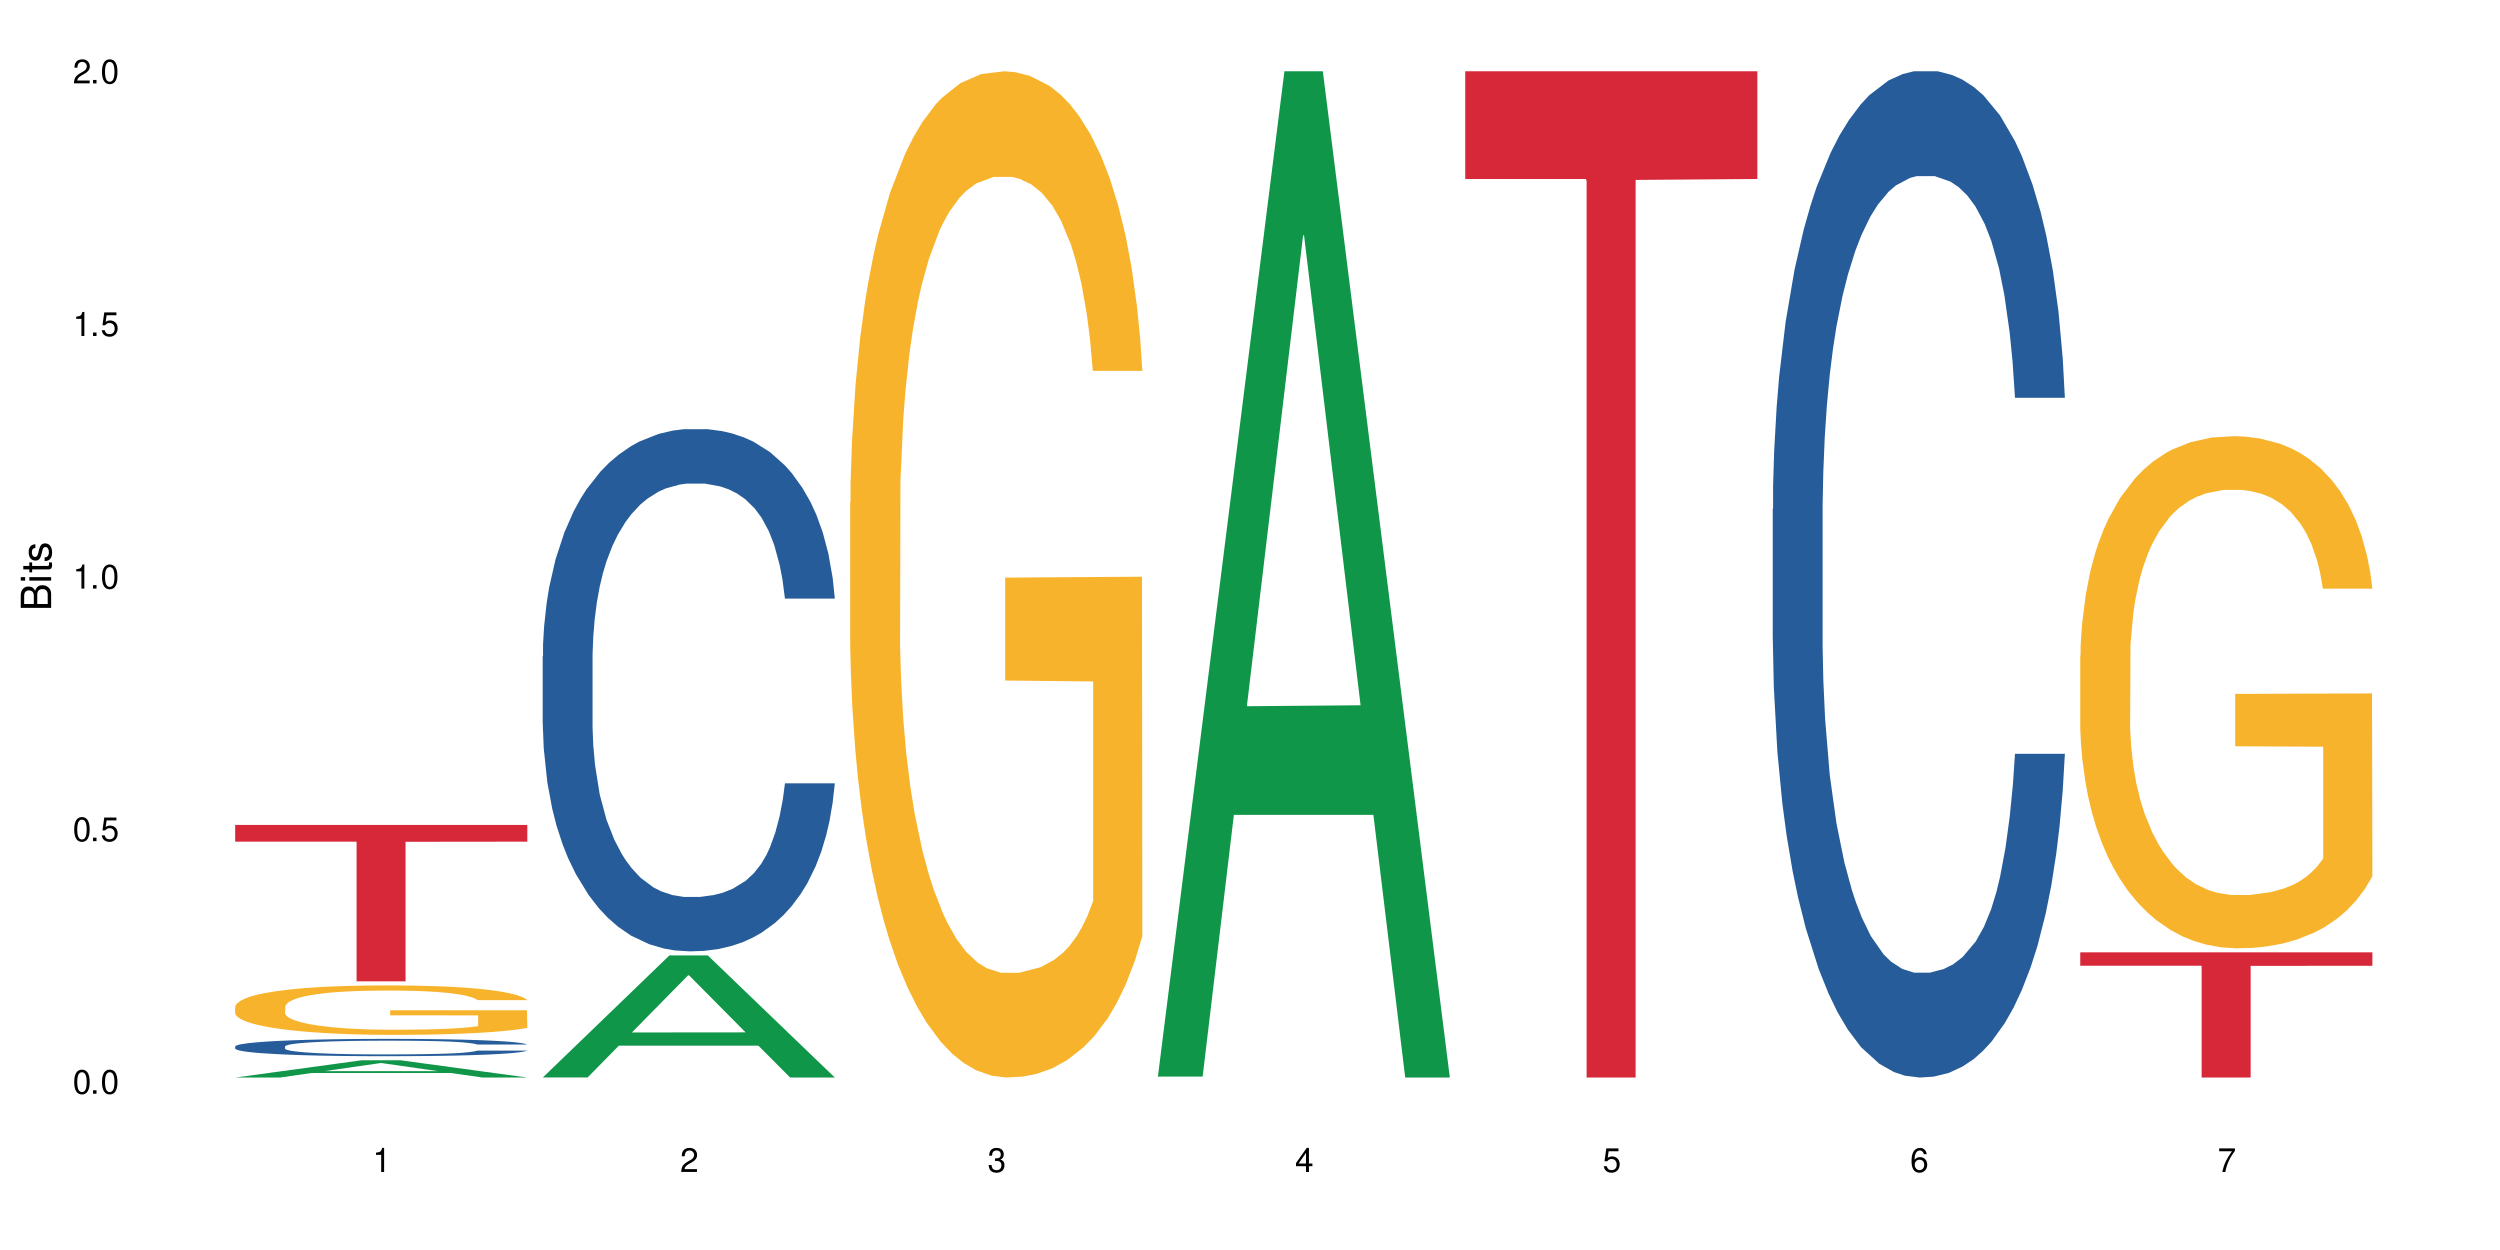 <?xml version="1.0" encoding="UTF-8"?>
<svg xmlns="http://www.w3.org/2000/svg" xmlns:xlink="http://www.w3.org/1999/xlink" width="720" height="360" viewBox="0 0 720 360">
<defs>
<g>
<g id="glyph-0-0">
</g>
<g id="glyph-0-1">
<path d="M 2.641 -6.938 C 2 -6.938 1.422 -6.656 1.078 -6.172 C 0.641 -5.562 0.406 -4.641 0.406 -3.359 C 0.406 -1.016 1.188 0.219 2.641 0.219 C 4.078 0.219 4.859 -1.016 4.859 -3.297 C 4.859 -4.641 4.656 -5.547 4.203 -6.172 C 3.844 -6.656 3.281 -6.938 2.641 -6.938 Z M 2.641 -6.188 C 3.547 -6.188 4 -5.25 4 -3.375 C 4 -1.406 3.562 -0.484 2.625 -0.484 C 1.734 -0.484 1.281 -1.438 1.281 -3.344 C 1.281 -5.25 1.734 -6.188 2.641 -6.188 Z M 2.641 -6.188 "/>
</g>
<g id="glyph-0-2">
<path d="M 1.828 -1 L 0.828 -1 L 0.828 0 L 1.828 0 Z M 1.828 -1 "/>
</g>
<g id="glyph-0-3">
<path d="M 4.562 -6.797 L 1.062 -6.797 L 0.547 -3.094 L 1.328 -3.094 C 1.719 -3.562 2.047 -3.734 2.578 -3.734 C 3.484 -3.734 4.062 -3.109 4.062 -2.094 C 4.062 -1.125 3.484 -0.531 2.578 -0.531 C 1.828 -0.531 1.375 -0.906 1.188 -1.672 L 0.328 -1.672 C 0.453 -1.109 0.547 -0.844 0.75 -0.594 C 1.125 -0.078 1.828 0.219 2.594 0.219 C 3.969 0.219 4.922 -0.781 4.922 -2.219 C 4.922 -3.562 4.031 -4.484 2.719 -4.484 C 2.25 -4.484 1.859 -4.359 1.469 -4.062 L 1.734 -5.969 L 4.562 -5.969 Z M 4.562 -6.797 "/>
</g>
<g id="glyph-0-4">
<path d="M 2.484 -4.938 L 2.484 0 L 3.328 0 L 3.328 -6.938 L 2.766 -6.938 C 2.469 -5.875 2.281 -5.734 0.984 -5.562 L 0.984 -4.938 Z M 2.484 -4.938 "/>
</g>
<g id="glyph-0-5">
<path d="M 4.859 -0.828 L 1.281 -0.828 C 1.359 -1.406 1.672 -1.781 2.5 -2.281 L 3.469 -2.828 C 4.406 -3.344 4.906 -4.062 4.906 -4.906 C 4.906 -5.484 4.672 -6.031 4.266 -6.406 C 3.859 -6.766 3.375 -6.938 2.719 -6.938 C 1.859 -6.938 1.219 -6.625 0.844 -6.031 C 0.609 -5.672 0.5 -5.234 0.484 -4.531 L 1.328 -4.531 C 1.359 -5.016 1.406 -5.281 1.531 -5.516 C 1.75 -5.938 2.188 -6.203 2.703 -6.203 C 3.469 -6.203 4.031 -5.641 4.031 -4.891 C 4.031 -4.344 3.719 -3.859 3.125 -3.516 L 2.234 -3 C 0.812 -2.172 0.406 -1.531 0.328 -0.016 L 4.859 -0.016 Z M 4.859 -0.828 "/>
</g>
<g id="glyph-0-6">
<path d="M 2.125 -3.188 L 2.578 -3.188 C 3.5 -3.188 3.984 -2.766 3.984 -1.922 C 3.984 -1.062 3.469 -0.531 2.594 -0.531 C 1.656 -0.531 1.203 -1 1.156 -2.016 L 0.312 -2.016 C 0.344 -1.453 0.438 -1.094 0.609 -0.781 C 0.953 -0.109 1.625 0.219 2.547 0.219 C 3.953 0.219 4.859 -0.625 4.859 -1.938 C 4.859 -2.828 4.516 -3.297 3.703 -3.594 C 4.344 -3.844 4.656 -4.328 4.656 -5.031 C 4.656 -6.219 3.875 -6.938 2.578 -6.938 C 1.203 -6.938 0.484 -6.172 0.453 -4.703 L 1.297 -4.703 C 1.312 -5.125 1.344 -5.359 1.453 -5.578 C 1.641 -5.969 2.062 -6.203 2.594 -6.203 C 3.344 -6.203 3.797 -5.75 3.797 -5 C 3.797 -4.516 3.609 -4.219 3.25 -4.047 C 3.016 -3.953 2.703 -3.922 2.125 -3.906 Z M 2.125 -3.188 "/>
</g>
<g id="glyph-0-7">
<path d="M 3.141 -1.672 L 3.141 0 L 3.984 0 L 3.984 -1.672 L 4.984 -1.672 L 4.984 -2.438 L 3.984 -2.438 L 3.984 -6.938 L 3.359 -6.938 L 0.266 -2.578 L 0.266 -1.672 Z M 3.141 -2.438 L 1 -2.438 L 3.141 -5.5 Z M 3.141 -2.438 "/>
</g>
<g id="glyph-0-8">
<path d="M 4.781 -5.125 C 4.609 -6.266 3.891 -6.938 2.844 -6.938 C 2.094 -6.938 1.422 -6.578 1.031 -5.953 C 0.594 -5.266 0.406 -4.422 0.406 -3.172 C 0.406 -2 0.578 -1.25 0.984 -0.641 C 1.359 -0.078 1.953 0.219 2.703 0.219 C 3.984 0.219 4.922 -0.75 4.922 -2.094 C 4.922 -3.375 4.062 -4.281 2.844 -4.281 C 2.172 -4.281 1.641 -4.031 1.281 -3.516 C 1.281 -5.234 1.828 -6.188 2.797 -6.188 C 3.391 -6.188 3.797 -5.797 3.938 -5.125 Z M 2.734 -3.531 C 3.547 -3.531 4.062 -2.953 4.062 -2.031 C 4.062 -1.156 3.484 -0.531 2.703 -0.531 C 1.922 -0.531 1.328 -1.188 1.328 -2.078 C 1.328 -2.938 1.906 -3.531 2.734 -3.531 Z M 2.734 -3.531 "/>
</g>
<g id="glyph-0-9">
<path d="M 4.984 -6.797 L 0.438 -6.797 L 0.438 -5.969 L 4.109 -5.969 C 2.5 -3.656 1.828 -2.234 1.328 0 L 2.219 0 C 2.594 -2.172 3.453 -4.047 4.984 -6.094 Z M 4.984 -6.797 "/>
</g>
<g id="glyph-1-0">
</g>
<g id="glyph-1-1">
<path d="M 0 -0.953 L 0 -4.891 C 0 -5.719 -0.234 -6.344 -0.734 -6.797 C -1.188 -7.234 -1.812 -7.469 -2.5 -7.469 C -3.547 -7.469 -4.188 -7 -4.625 -5.875 C -4.984 -6.688 -5.625 -7.094 -6.531 -7.094 C -7.172 -7.094 -7.734 -6.859 -8.141 -6.391 C -8.562 -5.922 -8.75 -5.344 -8.75 -4.5 L -8.75 -0.953 Z M -4.984 -2.062 L -7.766 -2.062 L -7.766 -4.219 C -7.766 -4.844 -7.688 -5.203 -7.453 -5.5 C -7.219 -5.812 -6.859 -5.969 -6.375 -5.969 C -5.891 -5.969 -5.531 -5.812 -5.297 -5.5 C -5.062 -5.203 -4.984 -4.844 -4.984 -4.219 Z M -0.984 -2.062 L -4 -2.062 L -4 -4.781 C -4 -5.766 -3.438 -6.359 -2.484 -6.359 C -1.547 -6.359 -0.984 -5.766 -0.984 -4.781 Z M -0.984 -2.062 "/>
</g>
<g id="glyph-1-2">
<path d="M -6.281 -1.797 L -6.281 -0.797 L 0 -0.797 L 0 -1.797 Z M -8.75 -1.797 L -8.75 -0.797 L -7.484 -0.797 L -7.484 -1.797 Z M -8.75 -1.797 "/>
</g>
<g id="glyph-1-3">
<path d="M -6.281 -3.047 L -6.281 -2.016 L -8.016 -2.016 L -8.016 -1.016 L -6.281 -1.016 L -6.281 -0.172 L -5.469 -0.172 L -5.469 -1.016 L -0.719 -1.016 C -0.078 -1.016 0.281 -1.453 0.281 -2.234 C 0.281 -2.5 0.25 -2.719 0.188 -3.047 L -0.641 -3.047 C -0.609 -2.906 -0.594 -2.766 -0.594 -2.562 C -0.594 -2.141 -0.719 -2.016 -1.156 -2.016 L -5.469 -2.016 L -5.469 -3.047 Z M -6.281 -3.047 "/>
</g>
<g id="glyph-1-4">
<path d="M -4.531 -5.25 C -5.766 -5.25 -6.469 -4.422 -6.469 -2.969 C -6.469 -1.516 -5.719 -0.562 -4.547 -0.562 C -3.562 -0.562 -3.094 -1.062 -2.734 -2.562 L -2.516 -3.484 C -2.344 -4.188 -2.094 -4.469 -1.641 -4.469 C -1.047 -4.469 -0.641 -3.875 -0.641 -3 C -0.641 -2.453 -0.797 -2 -1.062 -1.75 C -1.25 -1.594 -1.422 -1.531 -1.875 -1.469 L -1.875 -0.406 C -0.422 -0.453 0.281 -1.266 0.281 -2.922 C 0.281 -4.5 -0.5 -5.516 -1.719 -5.516 C -2.656 -5.516 -3.172 -4.984 -3.469 -3.734 L -3.703 -2.766 C -3.891 -1.953 -4.156 -1.609 -4.594 -1.609 C -5.188 -1.609 -5.547 -2.125 -5.547 -2.938 C -5.547 -3.75 -5.203 -4.172 -4.531 -4.203 Z M -4.531 -5.25 "/>
</g>
</g>
</defs>
<rect x="-72" y="-36" width="864" height="432" fill="rgb(100%, 100%, 100%)" fill-opacity="1"/>
<path fill-rule="nonzero" fill="rgb(6.275%, 58.824%, 28.235%)" fill-opacity="1" d="M 67.73 310.328 L 67.82 310.324 L 104.227 305.348 L 115.281 305.348 L 151.867 310.332 L 139.012 310.332 L 129.844 309.031 L 89.664 309.031 L 80.676 310.328 L 67.73 310.328 L 93.527 308.492 L 126.156 308.488 L 109.887 306.164 L 109.707 306.16 L 109.527 306.172 L 93.438 308.488 L 93.527 308.492 Z M 67.73 310.328 "/>
<path fill-rule="nonzero" fill="rgb(14.51%, 36.078%, 60%)" fill-opacity="1" d="M 67.73 301.371 L 67.832 301.363 L 67.832 301.254 L 68.141 301.082 L 68.859 300.863 L 69.578 300.715 L 71.426 300.445 L 73.988 300.184 L 76.656 299.984 L 78.605 299.867 L 80.352 299.773 L 84.352 299.605 L 86.918 299.52 L 89.688 299.441 L 93.074 299.363 L 95.535 299.32 L 101.078 299.246 L 105.18 299.215 L 108.363 299.203 L 115.238 299.203 L 119.34 299.219 L 122.316 299.242 L 125.598 299.277 L 128.371 299.32 L 133.191 299.418 L 137.5 299.547 L 139.449 299.621 L 142.527 299.762 L 144.891 299.898 L 146.531 300.016 L 148.379 300.184 L 150.02 300.391 L 151.25 300.621 L 151.867 300.82 L 137.5 300.82 L 136.785 300.637 L 135.961 300.496 L 134.422 300.309 L 132.883 300.176 L 130.73 300.043 L 128.781 299.957 L 126.113 299.871 L 123.754 299.816 L 121.289 299.773 L 118.93 299.746 L 114.414 299.719 L 109.184 299.719 L 107.234 299.73 L 103.23 299.766 L 101.078 299.797 L 98 299.863 L 95.844 299.922 L 93.281 300.012 L 91.535 300.09 L 89.379 300.207 L 87.84 300.312 L 86.098 300.465 L 85.07 300.578 L 84.148 300.703 L 83.328 300.855 L 82.711 301.016 L 82.301 301.184 L 82.094 301.348 L 82.094 302.055 L 82.301 302.219 L 82.812 302.41 L 84.148 302.688 L 86.098 302.926 L 88.355 303.117 L 90.508 303.254 L 91.742 303.32 L 93.383 303.391 L 95.945 303.484 L 99.641 303.574 L 101.797 303.609 L 105.078 303.648 L 108.465 303.664 L 112.98 303.664 L 116.98 303.648 L 119.648 303.625 L 122.418 303.59 L 126.215 303.512 L 128.574 303.438 L 130.629 303.352 L 132.168 303.266 L 133.191 303.191 L 134.73 303.051 L 135.961 302.895 L 136.887 302.734 L 137.5 302.582 L 151.867 302.582 L 151.25 302.762 L 150.328 302.941 L 149.402 303.074 L 147.969 303.234 L 146.324 303.375 L 143.965 303.535 L 142.016 303.637 L 139.449 303.754 L 137.09 303.84 L 134.527 303.918 L 130.73 304.008 L 128.266 304.055 L 125.598 304.094 L 122.418 304.129 L 118.418 304.16 L 114.109 304.18 L 110.105 304.184 L 105.797 304.176 L 102.617 304.156 L 98.41 304.117 L 93.176 304.035 L 89.379 303.949 L 86.406 303.863 L 83.84 303.77 L 80.969 303.648 L 77.273 303.445 L 75.016 303.293 L 73.477 303.164 L 71.734 302.988 L 70.5 302.828 L 69.066 302.57 L 68.039 302.25 L 67.73 302 Z M 67.73 301.371 "/>
<path fill-rule="nonzero" fill="rgb(96.863%, 70.196%, 16.863%)" fill-opacity="1" d="M 67.73 289.895 L 67.832 289.883 L 67.832 289.621 L 68.242 289.035 L 69.27 288.23 L 70.605 287.566 L 72.039 287.047 L 72.965 286.773 L 74.504 286.383 L 75.836 286.098 L 79.223 285.512 L 83.531 284.965 L 85.891 284.73 L 88.559 284.512 L 92.355 284.262 L 94.102 284.172 L 99.438 283.965 L 105.488 283.836 L 112.16 283.797 L 115.238 283.809 L 119.441 283.859 L 125.188 284.004 L 128.473 284.133 L 131.039 284.262 L 133.707 284.434 L 136.988 284.691 L 140.066 285.004 L 142.527 285.316 L 144.992 285.707 L 147.043 286.125 L 148.789 286.578 L 150.328 287.125 L 151.25 287.582 L 151.867 288.035 L 137.605 288.035 L 136.785 287.582 L 135.859 287.23 L 134.32 286.801 L 132.781 286.488 L 131.242 286.242 L 128.371 285.902 L 125.906 285.695 L 122.828 285.512 L 119.855 285.395 L 116.469 285.316 L 114.414 285.293 L 108.977 285.293 L 104.055 285.383 L 101.18 285.484 L 99.129 285.59 L 96.254 285.785 L 94.512 285.941 L 93.484 286.047 L 90.406 286.449 L 88.355 286.812 L 87.227 287.059 L 85.789 287.449 L 84.762 287.801 L 83.633 288.32 L 83.02 288.711 L 82.199 289.598 L 82.094 291.938 L 82.402 292.43 L 83.02 292.965 L 83.84 293.434 L 85.07 293.926 L 86.301 294.305 L 88.457 294.812 L 90.305 295.148 L 91.742 295.371 L 94.512 295.723 L 95.641 295.84 L 98.309 296.074 L 101.078 296.254 L 104.465 296.41 L 107.027 296.488 L 111.133 296.555 L 116.363 296.555 L 122.52 296.477 L 126.422 296.371 L 129.09 296.27 L 130.832 296.176 L 132.988 296.035 L 134.527 295.902 L 135.961 295.762 L 137.707 295.539 L 137.707 292.43 L 112.363 292.418 L 112.363 290.961 L 151.762 290.949 L 151.867 296.035 L 149.711 296.387 L 147.043 296.723 L 144.48 296.984 L 141.812 297.203 L 138.016 297.453 L 134.938 297.609 L 130.215 297.789 L 125.906 297.906 L 121.395 297.984 L 117.391 298.023 L 112.672 298.039 L 108.465 298.012 L 103.949 297.934 L 100.359 297.828 L 97.074 297.699 L 93.793 297.531 L 89.688 297.258 L 87.02 297.035 L 84.25 296.762 L 81.48 296.438 L 79.016 296.086 L 77.375 295.812 L 75.734 295.5 L 73.988 295.109 L 72.348 294.668 L 71.117 294.266 L 69.988 293.809 L 69.168 293.383 L 68.348 292.797 L 67.938 292.328 L 67.73 291.926 Z M 67.73 289.895 "/>
<path fill-rule="nonzero" fill="rgb(83.922%, 15.686%, 22.353%)" fill-opacity="1" d="M 67.73 237.578 L 151.867 237.578 L 151.867 242.398 L 116.801 242.441 L 116.801 282.633 L 102.695 282.633 L 102.695 242.484 L 102.488 242.398 L 67.73 242.398 Z M 67.73 237.578 "/>
<path fill-rule="nonzero" fill="rgb(6.275%, 58.824%, 28.235%)" fill-opacity="1" d="M 156.293 310.301 L 156.383 310.266 L 192.789 275.16 L 203.844 275.16 L 240.43 310.332 L 227.574 310.332 L 218.406 301.152 L 178.227 301.152 L 169.238 310.301 L 156.293 310.301 L 182.094 297.352 L 214.723 297.32 L 198.453 280.906 L 198.273 280.875 L 198.094 280.973 L 182.004 297.32 L 182.094 297.352 Z M 156.293 310.301 "/>
<path fill-rule="nonzero" fill="rgb(14.51%, 36.078%, 60%)" fill-opacity="1" d="M 156.293 189.039 L 156.398 188.902 L 156.398 185.602 L 156.703 180.379 L 157.422 173.781 L 158.141 169.242 L 159.988 161.133 L 162.555 153.297 L 165.223 147.246 L 167.172 143.672 L 168.914 140.926 L 172.918 135.836 L 175.48 133.227 L 178.25 130.891 L 181.637 128.551 L 184.102 127.176 L 189.641 124.977 L 193.746 124.016 L 196.926 123.602 L 203.801 123.602 L 207.902 124.152 L 210.879 124.84 L 214.164 125.941 L 216.934 127.176 L 221.754 130.203 L 226.066 134.051 L 228.016 136.25 L 231.094 140.512 L 233.453 144.637 L 235.094 148.211 L 236.941 153.297 L 238.582 159.484 L 239.812 166.492 L 240.43 172.406 L 226.066 172.406 L 225.348 166.906 L 224.527 162.645 L 222.988 157.008 L 221.449 153.023 L 219.293 149.035 L 217.344 146.422 L 214.676 143.812 L 212.316 142.16 L 209.855 140.926 L 207.492 140.098 L 202.98 139.273 L 197.746 139.273 L 195.797 139.551 L 191.797 140.648 L 189.641 141.613 L 186.562 143.535 L 184.406 145.324 L 181.844 148.074 L 180.098 150.41 L 177.945 153.984 L 176.406 157.145 L 174.66 161.684 L 173.633 165.117 L 172.711 168.969 L 171.891 173.504 L 171.273 178.316 L 170.863 183.402 L 170.66 188.352 L 170.66 209.66 L 170.863 214.609 L 171.379 220.383 L 172.711 228.77 L 174.66 236.055 L 176.918 241.828 L 179.074 245.953 L 180.305 247.875 L 181.945 250.078 L 184.512 252.824 L 188.203 255.574 L 190.359 256.676 L 193.641 257.773 L 197.027 258.324 L 201.543 258.324 L 205.543 257.773 L 208.211 257.086 L 210.98 255.988 L 214.777 253.652 L 217.137 251.449 L 219.191 248.84 L 220.73 246.227 L 221.754 244.027 L 223.293 239.766 L 224.527 235.094 L 225.449 230.281 L 226.066 225.605 L 240.43 225.605 L 239.812 231.105 L 238.891 236.465 L 237.969 240.453 L 236.531 245.266 L 234.891 249.527 L 232.527 254.34 L 230.578 257.5 L 228.016 260.938 L 225.656 263.547 L 223.09 265.887 L 219.293 268.637 L 216.832 270.008 L 214.164 271.246 L 210.98 272.348 L 206.98 273.309 L 202.672 273.859 L 198.668 273.996 L 194.359 273.723 L 191.18 273.172 L 186.973 271.934 L 181.738 269.461 L 177.945 266.848 L 174.969 264.234 L 172.402 261.488 L 169.531 257.773 L 165.836 251.727 L 163.578 247.051 L 162.039 243.203 L 160.297 237.84 L 159.066 233.031 L 157.629 225.332 L 156.602 215.57 L 156.293 208.012 Z M 156.293 189.039 "/>
<path fill-rule="nonzero" fill="rgb(96.863%, 70.196%, 16.863%)" fill-opacity="1" d="M 244.859 144.652 L 244.961 144.387 L 244.961 139.094 L 245.371 127.184 L 246.398 110.777 L 247.73 97.277 L 249.168 86.691 L 250.09 81.133 L 251.629 73.195 L 252.965 67.371 L 256.348 55.461 L 260.66 44.348 L 263.02 39.582 L 265.688 35.082 L 269.484 30.055 L 271.227 28.203 L 276.562 23.965 L 282.617 21.32 L 289.285 20.527 L 292.363 20.789 L 296.57 21.848 L 302.316 24.762 L 305.598 27.406 L 308.164 30.055 L 310.832 33.496 L 314.117 38.789 L 317.195 45.141 L 319.656 51.492 L 322.117 59.43 L 324.172 67.902 L 325.914 77.164 L 327.453 88.281 L 328.379 97.543 L 328.992 106.805 L 314.73 106.805 L 313.91 97.543 L 312.988 90.398 L 311.449 81.664 L 309.91 75.312 L 308.371 70.281 L 305.496 63.402 L 303.035 59.168 L 299.957 55.461 L 296.98 53.078 L 293.594 51.492 L 291.543 50.961 L 286.105 50.961 L 281.18 52.816 L 278.309 54.934 L 276.254 57.051 L 273.383 61.02 L 271.637 64.195 L 270.613 66.312 L 267.535 74.516 L 265.48 81.93 L 264.352 86.957 L 262.918 94.898 L 261.891 102.043 L 260.762 112.629 L 260.145 120.57 L 259.324 138.566 L 259.223 186.207 L 259.531 196.262 L 260.145 207.113 L 260.965 216.641 L 262.199 226.699 L 263.43 234.375 L 265.582 244.695 L 267.43 251.578 L 268.867 256.078 L 271.637 263.223 L 272.766 265.605 L 275.434 270.367 L 278.203 274.074 L 281.59 277.25 L 284.156 278.836 L 288.258 280.16 L 293.492 280.16 L 299.648 278.574 L 303.547 276.457 L 306.215 274.34 L 307.961 272.484 L 310.113 269.574 L 311.652 266.926 L 313.09 264.016 L 314.832 259.516 L 314.832 196.262 L 289.492 195.996 L 289.492 166.355 L 328.891 166.09 L 328.992 269.574 L 326.84 276.719 L 324.172 283.602 L 321.605 288.895 L 318.938 293.395 L 315.141 298.422 L 312.062 301.598 L 307.344 305.305 L 303.035 307.688 L 298.52 309.273 L 294.52 310.066 L 289.797 310.332 L 285.59 309.805 L 281.078 308.215 L 277.484 306.098 L 274.203 303.453 L 270.918 300.012 L 266.816 294.453 L 264.148 289.953 L 261.379 284.395 L 258.605 277.777 L 256.145 270.633 L 254.504 265.074 L 252.859 258.723 L 251.117 250.781 L 249.477 241.785 L 248.242 233.578 L 247.113 224.316 L 246.293 215.582 L 245.473 203.672 L 245.062 194.145 L 244.859 185.941 Z M 244.859 144.652 "/>
<path fill-rule="nonzero" fill="rgb(6.275%, 58.824%, 28.235%)" fill-opacity="1" d="M 333.422 310.059 L 333.512 309.789 L 369.914 20.527 L 380.973 20.527 L 417.555 310.332 L 404.703 310.332 L 395.535 234.684 L 355.355 234.684 L 346.363 310.059 L 333.422 310.059 L 359.219 203.391 L 391.848 203.117 L 375.578 67.875 L 375.398 67.602 L 375.219 68.418 L 359.129 203.117 L 359.219 203.391 Z M 333.422 310.059 "/>
<path fill-rule="nonzero" fill="rgb(83.922%, 15.686%, 22.353%)" fill-opacity="1" d="M 421.984 20.527 L 506.121 20.527 L 506.121 51.547 L 471.055 51.82 L 471.055 310.332 L 456.945 310.332 L 456.945 52.094 L 456.742 51.547 L 421.984 51.547 Z M 421.984 20.527 "/>
<path fill-rule="nonzero" fill="rgb(14.51%, 36.078%, 60%)" fill-opacity="1" d="M 510.547 146.621 L 510.652 146.355 L 510.652 140 L 510.957 129.934 L 511.676 117.215 L 512.395 108.477 L 514.242 92.844 L 516.809 77.746 L 519.473 66.09 L 521.426 59.203 L 523.168 53.902 L 527.168 44.102 L 529.734 39.07 L 532.504 34.566 L 535.891 30.062 L 538.355 27.414 L 543.895 23.176 L 548 21.32 L 551.18 20.527 L 558.055 20.527 L 562.156 21.586 L 565.133 22.91 L 568.418 25.031 L 571.188 27.414 L 576.008 33.242 L 580.32 40.66 L 582.27 44.898 L 585.348 53.109 L 587.707 61.055 L 589.348 67.945 L 591.195 77.746 L 592.836 89.668 L 594.066 103.176 L 594.684 114.566 L 580.32 114.566 L 579.602 103.973 L 578.781 95.758 L 577.242 84.898 L 575.703 77.215 L 573.547 69.535 L 571.598 64.5 L 568.93 59.469 L 566.57 56.289 L 564.105 53.902 L 561.746 52.316 L 557.234 50.727 L 552 50.727 L 550.051 51.254 L 546.051 53.375 L 543.895 55.23 L 540.816 58.938 L 538.66 62.383 L 536.098 67.68 L 534.352 72.184 L 532.199 79.07 L 530.66 85.164 L 528.914 93.906 L 527.887 100.527 L 526.965 107.945 L 526.145 116.688 L 525.527 125.957 L 525.117 135.762 L 524.914 145.297 L 524.914 186.355 L 525.117 195.895 L 525.629 207.02 L 526.965 223.18 L 528.914 237.219 L 531.172 248.344 L 533.324 256.293 L 534.559 260 L 536.199 264.238 L 538.766 269.535 L 542.457 274.836 L 544.613 276.953 L 547.895 279.074 L 551.281 280.133 L 555.797 280.133 L 559.797 279.074 L 562.465 277.75 L 565.234 275.629 L 569.031 271.125 L 571.391 266.887 L 573.445 261.855 L 574.984 256.82 L 576.008 252.582 L 577.547 244.371 L 578.781 235.363 L 579.703 226.094 L 580.32 217.086 L 594.684 217.086 L 594.066 227.684 L 593.145 238.012 L 592.223 245.695 L 590.785 254.969 L 589.145 263.18 L 586.781 272.449 L 584.832 278.543 L 582.27 285.168 L 579.91 290.199 L 577.344 294.703 L 573.547 300 L 571.086 302.648 L 568.418 305.035 L 565.234 307.152 L 561.234 309.008 L 556.926 310.066 L 552.922 310.332 L 548.613 309.801 L 545.434 308.742 L 541.227 306.359 L 535.992 301.59 L 532.199 296.559 L 529.223 291.523 L 526.656 286.227 L 523.785 279.074 L 520.09 267.418 L 517.832 258.41 L 516.293 250.992 L 514.551 240.664 L 513.316 231.391 L 511.883 216.555 L 510.855 197.746 L 510.547 183.18 Z M 510.547 146.621 "/>
<path fill-rule="nonzero" fill="rgb(96.863%, 70.196%, 16.863%)" fill-opacity="1" d="M 599.113 188.793 L 599.215 188.656 L 599.215 185.965 L 599.625 179.902 L 600.652 171.551 L 601.984 164.68 L 603.422 159.289 L 604.344 156.461 L 605.883 152.422 L 607.219 149.457 L 610.602 143.395 L 614.914 137.738 L 617.273 135.312 L 619.941 133.023 L 623.738 130.465 L 625.48 129.52 L 630.816 127.367 L 636.871 126.02 L 643.539 125.613 L 646.617 125.75 L 650.824 126.289 L 656.57 127.77 L 659.852 129.117 L 662.418 130.465 L 665.086 132.215 L 668.367 134.91 L 671.445 138.141 L 673.91 141.375 L 676.371 145.418 L 678.426 149.727 L 680.168 154.441 L 681.707 160.098 L 682.633 164.812 L 683.246 169.527 L 668.984 169.527 L 668.164 164.812 L 667.242 161.176 L 665.703 156.73 L 664.164 153.5 L 662.625 150.938 L 659.75 147.438 L 657.289 145.281 L 654.211 143.395 L 651.234 142.184 L 647.848 141.375 L 645.797 141.105 L 640.359 141.105 L 635.434 142.047 L 632.559 143.125 L 630.508 144.203 L 627.637 146.223 L 625.891 147.84 L 624.863 148.918 L 621.785 153.094 L 619.734 156.867 L 618.605 159.426 L 617.168 163.469 L 616.145 167.105 L 615.016 172.492 L 614.398 176.535 L 613.578 185.695 L 613.477 209.941 L 613.785 215.059 L 614.398 220.582 L 615.219 225.434 L 616.453 230.551 L 617.684 234.457 L 619.836 239.711 L 621.684 243.215 L 623.121 245.504 L 625.891 249.141 L 627.02 250.352 L 629.688 252.777 L 632.457 254.664 L 635.844 256.281 L 638.41 257.09 L 642.512 257.762 L 647.746 257.762 L 653.902 256.953 L 657.801 255.875 L 660.469 254.797 L 662.211 253.855 L 664.367 252.375 L 665.906 251.027 L 667.344 249.547 L 669.086 247.254 L 669.086 215.059 L 643.742 214.926 L 643.742 199.84 L 683.145 199.703 L 683.246 252.375 L 681.094 256.012 L 678.426 259.512 L 675.859 262.207 L 673.191 264.496 L 669.395 267.059 L 666.316 268.672 L 661.598 270.559 L 657.289 271.773 L 652.773 272.578 L 648.773 272.984 L 644.051 273.117 L 639.844 272.848 L 635.332 272.043 L 631.738 270.965 L 628.457 269.617 L 625.172 267.863 L 621.07 265.035 L 618.402 262.746 L 615.629 259.918 L 612.859 256.551 L 610.398 252.914 L 608.758 250.082 L 607.113 246.852 L 605.371 242.809 L 603.73 238.23 L 602.496 234.055 L 601.367 229.34 L 600.547 224.895 L 599.727 218.832 L 599.316 213.98 L 599.113 209.805 Z M 599.113 188.793 "/>
<path fill-rule="nonzero" fill="rgb(83.922%, 15.686%, 22.353%)" fill-opacity="1" d="M 599.113 274.281 L 683.246 274.281 L 683.246 278.141 L 648.184 278.176 L 648.184 310.332 L 634.074 310.332 L 634.074 278.211 L 633.871 278.141 L 599.113 278.141 Z M 599.113 274.281 "/>
<g fill="rgb(0%, 0%, 0%)" fill-opacity="1">
<use xlink:href="#glyph-0-1" x="20.965" y="314.993"/>
<use xlink:href="#glyph-0-2" x="25.965" y="314.993"/>
<use xlink:href="#glyph-0-1" x="28.965" y="314.993"/>
</g>
<g fill="rgb(0%, 0%, 0%)" fill-opacity="1">
<use xlink:href="#glyph-0-1" x="20.965" y="242.251"/>
<use xlink:href="#glyph-0-2" x="25.965" y="242.251"/>
<use xlink:href="#glyph-0-3" x="28.965" y="242.251"/>
</g>
<g fill="rgb(0%, 0%, 0%)" fill-opacity="1">
<use xlink:href="#glyph-0-4" x="20.965" y="169.509"/>
<use xlink:href="#glyph-0-2" x="25.965" y="169.509"/>
<use xlink:href="#glyph-0-1" x="28.965" y="169.509"/>
</g>
<g fill="rgb(0%, 0%, 0%)" fill-opacity="1">
<use xlink:href="#glyph-0-4" x="20.965" y="96.767"/>
<use xlink:href="#glyph-0-2" x="25.965" y="96.767"/>
<use xlink:href="#glyph-0-3" x="28.965" y="96.767"/>
</g>
<g fill="rgb(0%, 0%, 0%)" fill-opacity="1">
<use xlink:href="#glyph-0-5" x="20.965" y="24.024"/>
<use xlink:href="#glyph-0-2" x="25.965" y="24.024"/>
<use xlink:href="#glyph-0-1" x="28.965" y="24.024"/>
</g>
<g fill="rgb(0%, 0%, 0%)" fill-opacity="1">
<use xlink:href="#glyph-0-4" x="107.297" y="337.532"/>
</g>
<g fill="rgb(0%, 0%, 0%)" fill-opacity="1">
<use xlink:href="#glyph-0-5" x="195.863" y="337.532"/>
</g>
<g fill="rgb(0%, 0%, 0%)" fill-opacity="1">
<use xlink:href="#glyph-0-6" x="284.426" y="337.532"/>
</g>
<g fill="rgb(0%, 0%, 0%)" fill-opacity="1">
<use xlink:href="#glyph-0-7" x="372.988" y="337.532"/>
</g>
<g fill="rgb(0%, 0%, 0%)" fill-opacity="1">
<use xlink:href="#glyph-0-3" x="461.551" y="337.532"/>
</g>
<g fill="rgb(0%, 0%, 0%)" fill-opacity="1">
<use xlink:href="#glyph-0-8" x="550.117" y="337.532"/>
</g>
<g fill="rgb(0%, 0%, 0%)" fill-opacity="1">
<use xlink:href="#glyph-0-9" x="638.68" y="337.532"/>
</g>
<g fill="rgb(0%, 0%, 0%)" fill-opacity="1">
<use xlink:href="#glyph-1-1" x="14.725" y="176.012"/>
<use xlink:href="#glyph-1-2" x="14.725" y="168.012"/>
<use xlink:href="#glyph-1-3" x="14.725" y="165.012"/>
<use xlink:href="#glyph-1-4" x="14.725" y="162.012"/>
</g>
</svg>
